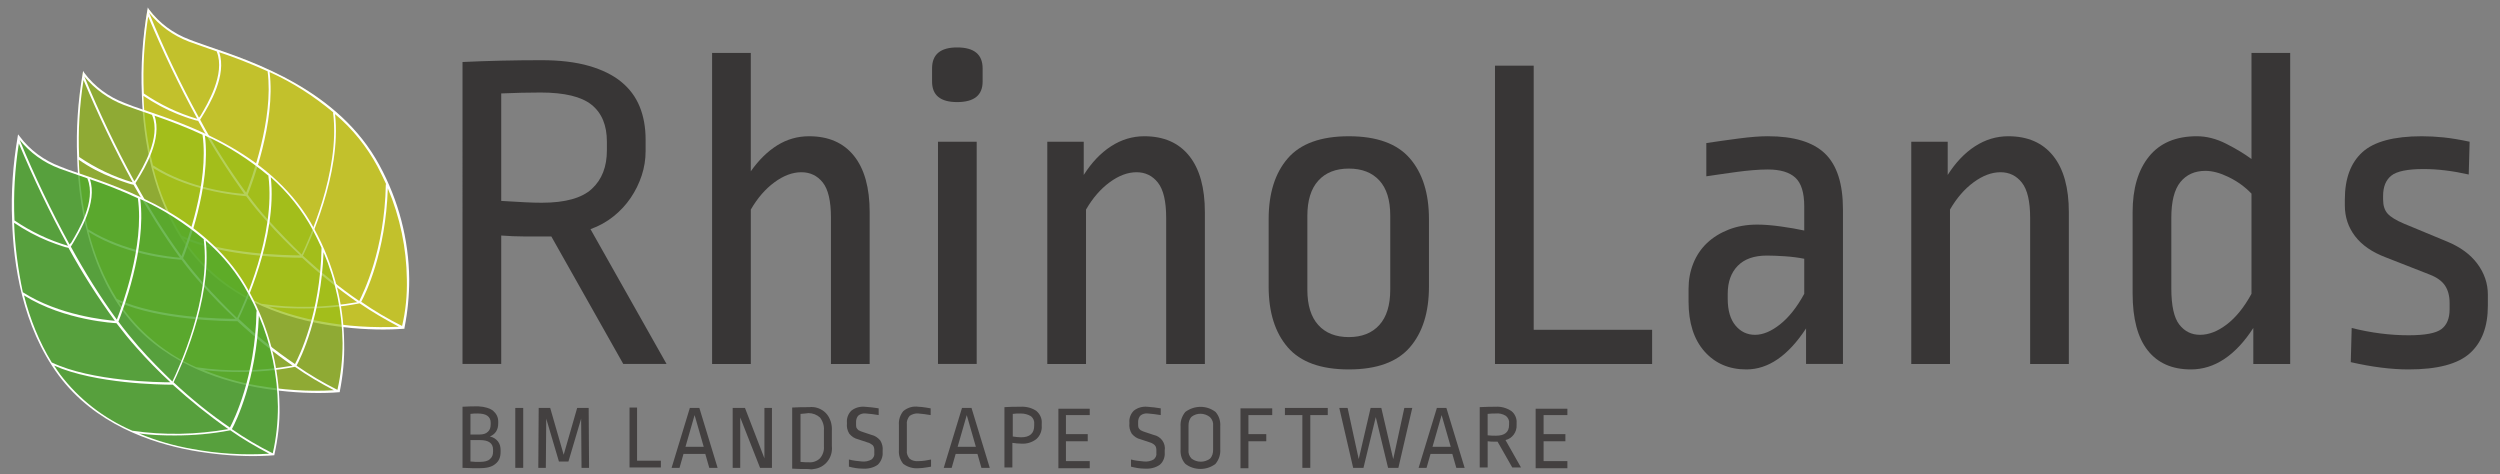 <svg viewBox="0 0 441.391 83.775" xmlns="http://www.w3.org/2000/svg" data-sanitized-data-name="Capa 1" data-name="Capa 1" id="Capa_1">
  <rect x="0" y="0" width="441.391" height="83.775" fill="#808080" stroke="none"/>
  <defs>
    <style>
      .cls-1 {
        fill: #383636;
      }

      .cls-1, .cls-2, .cls-3, .cls-4, .cls-5, .cls-6 {
        stroke-width: 0px;
      }

      .cls-2 {
        fill: #dedd09;
      }

      .cls-2, .cls-3 {
        opacity: .7;
      }

      .cls-3 {
        fill: #96bd14;
      }

      .cls-4 {
        fill: #fff;
      }

      .cls-5 {
        fill: #4da82c;
        isolation: isolate;
        opacity: .8;
      }

      .cls-6 {
        fill: #434040;
      }
    </style>
  </defs>
  <path d="M72.089,49.13c-.008-.668-.034-1.366-.081-2.092-.367-6.236-2.128-12.347-5.133-17.854-7.145-13.309-22.046-18.221-30.102-20.953-1.261-.42-2.715-.908-3.555-1.259-2.872-1.051-5.095-2.935-6.916-5.316l-.292.14c-.841,4.903-.954,9.813-.814,14.786.28,7.705,1.667,18.695,8.041,27.31,6.374,8.615,16.105,11.781,23.389,13.111,3.572.63,7.29,1.107,10.932,1.107,2.171,0,3.572-.07,3.572-.07h.14v-.14c.7-2.802.894-5.759.824-8.631-0-.047-.005-.094-.005-.141Z" class="cls-2"></path>
  <path d="M72.251,49.287c-.07-7.004-1.891-13.939-5.253-20.103-7.144-13.238-22.204-18.281-30.259-21.013-1.331-.49-2.452-.841-3.292-1.191-2.802-1.051-5.323-2.872-7.144-5.323l-.21-.35-.07.42c-.841,4.903-1.191,9.876-.981,14.849.21,7.705,1.821,18.702,8.195,27.317,6.374,8.615,16.32,11.977,23.605,13.308,3.572.63,7.215.981,10.857.981,2.171,0,3.502-.14,3.572-.14h.14v-.14c.56-2.802.841-5.674.841-8.615ZM66.648,29.394c.56,1.051,1.051,2.101,1.541,3.152h-.07c-.21,11.627-3.992,19.192-4.693,20.593-3.502-2.381-6.794-5.113-9.946-7.985.911-1.891,6.864-14.429,5.674-25.006,3.082,2.592,5.604,5.744,7.495,9.246ZM27.073,29.674c7.144,4.483,16.25,4.903,16.39,4.973h0c1.121,1.541,2.311,2.942,3.502,4.273,2.031,2.311,4.063,4.343,6.024,6.164-1.961,0-13.869-.14-20.943-3.502-2.241-3.642-3.922-7.705-4.973-11.907ZM25.322,16.926c1.891,1.261,3.922,2.381,6.024,3.222.911.35,1.821.7,2.592.911.35.14.7.21,1.051.28,2.452,4.483,5.183,8.755,8.125,12.888-1.471-.07-9.666-.841-16.11-5.043-.981-3.992-1.541-8.125-1.681-12.258ZM43.463,34.017c-3.012-4.133-5.744-8.405-8.125-12.888.07-.14.21-.35.35-.56,1.261-2.031,4.413-7.285,3.012-11.347,2.522.841,5.463,1.961,8.545,3.362,1.121,8.405-2.942,19.262-3.782,21.433ZM47.246,38.71c-1.191-1.331-2.381-2.802-3.502-4.343.63-1.611,4.973-12.748,3.852-21.644,4.063,1.821,7.845,4.273,11.277,7.144h-.07c1.331,10.366-4.483,22.904-5.533,25.076-1.961-1.891-3.992-3.992-6.024-6.234ZM33.307,7.33c.911.35,2.031.7,3.362,1.191l1.611.56v.07c1.541,3.922-1.681,9.246-2.872,11.277l-.28.35c-3.292-6.024-6.234-12.188-8.826-18.562,1.821,2.311,4.273,4.063,7.004,5.113ZM26.163,2.918c2.592,6.164,5.463,12.188,8.685,18.071-3.362-.981-6.584-2.522-9.456-4.483-.21-4.623.07-9.106.77-13.588ZM33.447,43.683c-.35-.49-.7-.981-1.051-1.541,7.285,3.222,19.052,3.362,20.663,3.362h.28c3.082,2.872,6.304,5.463,9.736,7.845-5.604.981-11.347,1.121-16.951.28-4.973-2.171-9.386-5.604-12.678-9.946ZM56.772,56.781c-3.222-.56-6.374-1.471-9.386-2.662,2.101.28,4.203.35,6.304.35,3.292,0,6.584-.28,9.806-.911h0c2.241,1.541,4.553,2.872,6.934,4.133-4.553.21-9.176-.07-13.659-.911ZM70.991,57.552c-2.522-1.261-4.903-2.662-7.215-4.273.7-1.261,4.343-8.685,4.693-20.033,2.171,5.113,3.292,10.577,3.362,16.04.07,2.802-.21,5.603-.841,8.265Z" class="cls-4"></path>
  <path d="M55.41,40.471c-7.145-13.308-22.068-18.223-30.123-20.955-1.261-.49-2.5-.868-3.34-1.219-2.872-1.051-5.31-3.053-7.132-5.434l-.173-.149-.064.379c-.841,4.903-.982,9.681-.842,14.654.21,7.705,1.804,18.665,8.178,27.28s16.157,11.906,23.441,13.236c3.572.63,7.091.999,10.733.999,2.172,0,3.475-.095,3.405-.025l.291-.058c.7-2.802.944-5.728.874-8.599-.07-7.004-1.885-13.944-5.247-20.108Z" class="cls-3"></path>
  <path d="M60.764,60.564c-.07-7.004-1.891-13.939-5.253-20.103-7.074-13.308-22.134-18.351-30.189-21.083-1.331-.42-2.452-.841-3.292-1.191-2.802-1.051-5.323-2.872-7.144-5.323l-.21-.35-.07.42c-.841,4.903-1.191,9.876-.981,14.849.21,7.705,1.821,18.702,8.195,27.317,6.374,8.615,16.32,11.977,23.605,13.308,3.572.63,7.215.981,10.857.981,2.171,0,3.502-.14,3.572-.14h.14v-.14c.56-2.802.841-5.674.77-8.545ZM55.231,40.601c.56,1.051,1.051,2.101,1.541,3.152h0c-.21,11.627-3.992,19.192-4.693,20.523-3.502-2.381-6.864-5.043-9.946-7.985.911-1.891,6.864-14.429,5.674-25.006,3.012,2.662,5.533,5.814,7.425,9.316ZM15.656,40.951c7.144,4.483,16.25,4.903,16.39,4.903h0c1.121,1.541,2.311,2.942,3.502,4.273,2.031,2.311,4.063,4.343,6.024,6.164-1.961,0-13.869-.14-20.943-3.502-2.311-3.712-3.922-7.705-4.973-11.837ZM32.046,45.224c-3.012-4.133-5.674-8.405-8.125-12.888.07-.14.21-.35.35-.56,1.261-2.031,4.413-7.285,3.012-11.347,2.872.981,5.744,2.101,8.475,3.362,1.191,8.475-2.872,19.262-3.712,21.433ZM31.766,45.504c-1.541-.14-9.806-.911-16.25-5.043-.911-3.992-1.471-8.125-1.611-12.258,1.891,1.331,3.922,2.381,6.094,3.222.911.35,1.821.7,2.522.911.35.14.7.21,1.051.28,2.522,4.413,5.183,8.755,8.195,12.888ZM35.829,49.917c-1.191-1.401-2.381-2.802-3.502-4.343.63-1.611,4.973-12.748,3.852-21.644,4.063,1.821,7.845,4.273,11.277,7.144h-.07c1.331,10.366-4.483,22.904-5.533,25.076-1.961-1.891-3.992-3.992-6.024-6.234ZM21.89,18.537c.911.35,2.031.7,3.362,1.191l1.611.56v.07c1.611,3.922-1.681,9.246-2.872,11.277l-.28.35c-3.292-6.024-6.234-12.188-8.826-18.492,1.821,2.241,4.273,3.992,7.004,5.043ZM14.745,14.125c2.592,6.164,5.463,12.188,8.685,18.071-3.362-.981-6.584-2.522-9.456-4.483-.21-4.553.07-9.106.77-13.588ZM22.03,54.89c-.35-.49-.7-.981-1.051-1.541,7.285,3.222,19.052,3.362,20.663,3.362h.28c3.082,2.872,6.304,5.463,9.736,7.845-5.604.981-11.347,1.121-17.021.28-4.973-2.171-9.316-5.604-12.608-9.946ZM45.355,68.058c-3.222-.56-6.374-1.471-9.386-2.732,2.101.28,4.203.35,6.304.35,3.292,0,6.584-.28,9.806-.911h0c2.171,1.541,4.483,2.872,6.864,4.133-4.553.28-9.106-.07-13.588-.841ZM59.574,68.829c-2.522-1.261-4.903-2.662-7.215-4.273.7-1.261,4.343-8.685,4.763-20.033,2.171,5.113,3.292,10.577,3.362,16.04,0,2.732-.28,5.533-.911,8.265Z" class="cls-4"></path>
  <path d="M3.328,24.211s-5.043,25.496,7.144,42.026c12.188,16.53,37.824,14.079,37.824,14.079,0,0,3.922-13.168-4.273-28.578-8.195-15.41-27.177-19.682-33.481-22.134-2.872-1.051-5.393-2.942-7.215-5.393Z" class="cls-5"></path>
  <path d="M49.347,71.771c-.07-7.004-1.891-13.939-5.253-20.103-7.074-13.308-22.134-18.351-30.189-21.083-1.331-.42-2.452-.841-3.292-1.191-2.802-1.051-5.323-2.872-7.144-5.323l-.28-.35-.07.42c-.841,4.903-1.191,9.876-.981,14.779.21,7.705,1.821,18.702,8.195,27.317,6.374,8.615,16.32,11.977,23.605,13.308,3.572.63,7.215.981,10.787.981,2.171,0,3.502-.14,3.572-.14h.14v-.07c.63-2.802.981-5.674.911-8.545ZM43.814,51.808c.56,1.051,1.121,2.101,1.541,3.152h-.07c-.21,11.627-3.992,19.192-4.693,20.523-3.502-2.381-6.794-5.043-9.946-7.985.911-1.891,6.864-14.429,5.674-25.006,3.082,2.662,5.604,5.814,7.495,9.316ZM4.239,52.158c7.144,4.483,16.25,4.903,16.32,4.903h0c1.121,1.471,2.311,2.942,3.502,4.273,2.031,2.311,4.063,4.343,6.024,6.164-1.961,0-13.869-.14-20.943-3.502-2.241-3.642-3.852-7.705-4.903-11.837ZM2.488,39.34c1.891,1.261,3.922,2.381,6.024,3.222.911.35,1.821.7,2.522.911.35.14.7.21,1.051.28,2.452,4.483,5.183,8.755,8.195,12.888-1.541-.14-9.806-.911-16.25-5.043-.841-3.992-1.401-8.125-1.541-12.258ZM20.629,56.431c-3.012-4.133-5.674-8.405-8.125-12.888.07-.14.21-.35.35-.56,1.191-2.031,4.413-7.285,3.012-11.347,2.522.841,5.463,1.961,8.475,3.362,1.191,8.475-2.872,19.262-3.712,21.433ZM24.412,61.124c-1.191-1.401-2.381-2.802-3.502-4.343.63-1.611,4.973-12.748,3.852-21.644,4.063,1.821,7.845,4.273,11.277,7.144h-.07c1.331,10.366-4.483,22.904-5.533,25.076-1.961-1.891-3.992-3.922-6.024-6.234ZM10.473,29.744c.911.35,2.031.7,3.362,1.191l1.611.56v.07c1.611,3.922-1.681,9.246-2.872,11.277-.14.14-.28.28-.28.35-3.292-6.024-6.234-12.188-8.826-18.492,1.821,2.241,4.203,3.992,7.004,5.043ZM3.328,25.332c2.592,6.164,5.463,12.188,8.685,18.071-3.362-.981-6.584-2.522-9.456-4.483-.21-4.553.07-9.106.77-13.588ZM10.613,66.097c-.35-.49-.7-.981-1.051-1.541,7.285,3.222,19.052,3.362,20.733,3.362h.21c3.082,2.802,6.374,5.463,9.806,7.845-5.604.981-11.347,1.121-16.951.28-5.043-2.171-9.456-5.604-12.748-9.946ZM33.937,79.265c-3.222-.56-6.374-1.471-9.386-2.732,2.101.28,4.203.35,6.304.35,3.292,0,6.584-.28,9.806-.911h0c2.171,1.541,4.483,2.872,6.864,4.133-4.553.28-9.106,0-13.588-.841ZM48.156,80.036c-2.522-1.261-4.903-2.662-7.215-4.273.7-1.261,4.343-8.685,4.763-20.033,2.171,5.113,3.292,10.507,3.362,16.04,0,2.732-.28,5.533-.911,8.265Z" class="cls-4"></path>
  <g>
    <path d="M87.053,72.515c.56.49.911,1.121.911,1.891v.35c0,1.121-.49,1.891-1.471,2.311.63.14,1.051.42,1.401.841s.49.981.49,1.541v.35c0,.911-.28,1.611-.911,2.101-.63.56-1.611.77-2.872.77-.7,0-1.681,0-2.942-.07v-10.787c.981-.07,1.961-.07,2.802-.07,1.191.07,2.031.35,2.592.77ZM83.061,73.075v3.642h1.611c.63,0,1.121-.14,1.471-.49.35-.28.49-.77.49-1.331v-.28c0-.56-.21-.911-.56-1.191-.35-.28-.981-.42-1.751-.42-.42,0-.841,0-1.261.07ZM83.061,77.768v3.712c.35,0,.63.07.911.07h.7c.841,0,1.471-.14,1.821-.49.42-.35.56-.77.56-1.331v-.35c0-1.121-.77-1.681-2.311-1.681h-1.681v.07Z" class="cls-6"></path>
    <path d="M92.377,72.025v10.577h-1.401v-10.577h1.401Z" class="cls-6"></path>
    <path d="M102.673,82.601l-.07-8.685-2.241,7.565h-1.681l-2.241-7.565-.07,8.685h-1.331l.07-10.577h2.031l2.381,8.265,2.381-8.265h2.031l.07,10.577h-1.331Z" class="cls-6"></path>
    <path d="M112.479,72.025v9.316h4.203v1.191h-5.533v-10.577h1.331v.07Z" class="cls-6"></path>
    <path d="M123.476,72.025l3.222,10.577h-1.471l-.7-2.452h-3.852l-.7,2.452h-1.401l3.222-10.577h1.681ZM122.636,73.285l-1.611,5.604h3.222l-1.611-5.604Z" class="cls-6"></path>
    <path d="M134.193,82.601l-3.502-8.896v8.896h-1.331v-10.577h2.171l3.432,8.896v-8.896h1.331v10.577h-2.101Z" class="cls-6"></path>
    <path d="M145.82,72.935c.77.841,1.121,1.961,1.051,3.152v2.662c.21,2.031-1.191,3.852-3.222,4.063-.28.07-.56.07-.911,0-.911,0-1.891,0-2.872-.07v-10.787c.981-.07,1.961-.07,2.942-.07,1.191-.14,2.241.28,3.012,1.051ZM141.337,73.075v8.475c.63.07,1.121.07,1.471.07.7.07,1.471-.21,1.961-.7.49-.56.77-1.331.7-2.101v-2.872c.07-.77-.21-1.611-.7-2.241-.56-.49-1.261-.77-2.031-.77-.28.07-.77.07-1.401.14h0Z" class="cls-6"></path>
    <path d="M155.136,72.095v1.191c-.7-.14-1.471-.21-2.241-.28-.49-.07-.981.07-1.331.35-.28.28-.42.7-.42,1.121v.42c0,.21,0,.42.07.63.07.14.21.28.35.42.28.14.56.28.841.35l1.471.49c.63.14,1.121.49,1.541.981.35.56.49,1.191.42,1.821v.28c.07.77-.28,1.611-.841,2.171-.77.56-1.751.77-2.732.7-.77,0-1.611-.14-2.381-.35v-1.261c.77.21,1.541.28,2.311.35.56.07,1.191-.07,1.681-.35.35-.28.56-.7.49-1.121v-.56c0-.28-.07-.63-.28-.841-.28-.21-.56-.42-.911-.49l-1.681-.56c-.63-.14-1.121-.49-1.541-.981-.35-.56-.49-1.191-.42-1.821v-.14c-.07-.77.21-1.541.77-2.101.7-.56,1.541-.77,2.381-.7.911.07,1.681.14,2.452.28Z" class="cls-6"></path>
    <path d="M163.471,71.955c.49.07.77.14.841.14v1.191c-.7-.14-1.471-.21-2.171-.28-.56-.07-1.121.14-1.541.42-.35.42-.56.981-.49,1.471v4.623c-.07.56.14,1.051.49,1.471.42.35,1.051.49,1.611.42.77,0,1.471-.14,2.171-.28v1.261l-.841.14c-.49.07-.911.14-1.401.14-.981.07-1.891-.21-2.662-.77-.56-.7-.841-1.541-.77-2.452v-4.413c-.07-.911.21-1.751.77-2.452.77-.63,1.681-.911,2.662-.77.42 0.0.841.07,1.331.14Z" class="cls-6"></path>
    <path d="M171.526,72.025l3.222,10.577h-1.471l-.7-2.452h-3.852l-.7,2.452h-1.401l3.222-10.577h1.681ZM170.686,73.285l-1.611,5.604h3.222l-1.611-5.604Z" class="cls-6"></path>
    <path d="M183.013,72.585c.63.56.981,1.331.911,2.171v.42c.07.841-.28,1.751-.911,2.311-.77.63-1.751.911-2.732.841-.49,0-1.051-.07-1.541-.14v4.343h-1.401v-10.647c.911-.07,1.821-.07,2.802-.07,1.051-.07,2.101.21,2.872.77ZM178.811,73.075v3.992c.49.07.981.14,1.471.14,1.541,0,2.311-.7,2.311-2.031v-.28c.07-.56-.14-1.051-.56-1.401-.56-.35-1.191-.49-1.821-.49-.49 0-.981 0-1.401.07Z" class="cls-6"></path>
    <path d="M192.399,72.025v1.261h-4.203v3.362h3.852v1.261h-3.852v3.502h4.203v1.261h-5.533v-10.507h5.533v-.14Z" class="cls-6"></path>
    <path d="M204.937,72.095v1.191c-.77-.14-1.471-.21-2.241-.28-.49-.07-.981.07-1.331.35-.28.28-.42.7-.42,1.121v.42c0,.21,0,.42.07.63.07.14.21.28.35.42.28.14.56.28.841.35l1.471.49c1.331.28,2.171,1.471,1.961,2.802v.28c.07.77-.21,1.611-.841,2.171-.77.56-1.751.77-2.732.7-.77,0-1.611-.14-2.381-.35v-1.261c.77.21,1.541.28,2.311.35.56.07,1.191-.07,1.681-.35.35-.28.56-.7.49-1.121v-.56c0-.28-.07-.63-.28-.841-.21-.21-.56-.42-.841-.49l-1.681-.56c-.63-.14-1.121-.49-1.541-.981-.35-.56-.49-1.191-.42-1.821v-.14c-.07-.77.21-1.541.77-2.101.7-.56,1.541-.77,2.381-.7.841.07,1.611.14,2.382.28Z" class="cls-6"></path>
    <path d="M214.603,72.725c.63.7.911,1.611.841,2.592v3.992c.07.911-.21,1.821-.841,2.592-1.541,1.191-3.782,1.191-5.323,0-.63-.7-.911-1.611-.841-2.592v-3.992c-.07-.911.21-1.821.841-2.592,1.611-1.191,3.782-1.191,5.323,0ZM210.4,73.566c-.42.42-.56.981-.56,1.541v4.343c-.07.56.14,1.121.56,1.541.981.7,2.241.7,3.222,0,.42-.42.56-.981.56-1.541v-4.273c.07-.56-.14-1.121-.56-1.541-.981-.77-2.311-.77-3.222-.07h0Z" class="cls-6"></path>
    <path d="M224.619,72.025v1.261h-4.203v3.362h3.152v1.261h-3.152v4.763h-1.401v-10.577h5.604v-.07Z" class="cls-6"></path>
    <path d="M234.425,72.025v1.261h-3.082v9.316h-1.401v-9.316h-3.082v-1.261h7.565Z" class="cls-6"></path>
    <path d="M249.345,72.025l-2.452,10.577h-1.821l-2.171-8.966-2.171,8.966h-1.821l-2.452-10.577h1.471l1.961,9.036,2.101-9.036h1.891l2.101,9.036,1.961-9.036h1.401Z" class="cls-6"></path>
    <path d="M255.369,72.025l3.222,10.577h-1.471l-.7-2.452h-3.852l-.7,2.452h-1.401l3.222-10.577h1.681ZM254.528,73.285l-1.611,5.604h3.222l-1.611-5.604Z" class="cls-6"></path>
    <path d="M266.856,72.585c.63.49.981,1.331.911,2.101v.35c.07,1.261-.77,2.381-1.961,2.662l2.732,4.833h-1.541l-2.592-4.553h-.49c-.42,0-.841,0-1.261-.07v4.623h-1.401v-10.647c1.191-.07,2.101-.07,2.802-.07.981-.07,1.961.21,2.802.77ZM262.653,73.075v3.782c.56.07,1.051.07,1.471.07,1.541,0,2.311-.63,2.311-1.891v-.35c.07-.49-.21-.981-.56-1.261-.56-.35-1.191-.49-1.821-.42-.42,0-.841,0-1.401.07h0Z" class="cls-6"></path>
    <path d="M276.732,72.025v1.261h-4.203v3.362h3.852v1.261h-3.852v3.502h4.203v1.261h-5.604v-10.507h5.604v-.14Z" class="cls-6"></path>
  </g>
  <g>
    <path d="M95.571,10.626c3.269,0,6.071.336,8.402,1.005,2.332.671,4.234,1.608,5.71,2.814,1.474,1.206,2.56,2.668,3.257,4.383.695,1.716,1.045,3.646,1.045,5.79v2.09c0,1.448-.229,2.869-.684,4.263-.456,1.395-1.1,2.707-1.93,3.939-.832,1.234-1.85,2.332-3.056,3.297s-2.561,1.717-4.061,2.252l13.429,23.802h-7.64l-12.705-22.516h-4.985c-1.126,0-2.412-.053-3.859-.16v22.676h-6.835V10.947c2.251-.106,4.556-.187,6.915-.241,2.358-.053,4.69-.08,6.996-.08ZM95.41,16.335c-.912,0-2.024.014-3.337.041-1.314.027-2.507.067-3.578.12v18.978c1.821.107,3.242.188,4.262.241,1.018.054,1.982.08,2.895.08,4.128,0,7.076-.816,8.846-2.452,1.769-1.635,2.653-3.9,2.653-6.795v-1.528c0-2.895-.898-5.065-2.693-6.513-1.797-1.448-4.812-2.172-9.047-2.172Z" class="cls-1"></path>
    <path d="M125.724,64.26V9.34h6.835v20.906c1.394-1.982,2.947-3.51,4.663-4.583,1.716-1.071,3.592-1.608,5.629-1.608,3.431,0,6.071,1.153,7.921,3.458,1.85,2.306,2.774,5.629,2.774,9.971v26.777h-6.835v-25.812c0-2.947-.482-5.025-1.447-6.231s-2.226-1.81-3.779-1.81c-1.556,0-3.137.591-4.745,1.77-1.607,1.18-3.003,2.788-4.181,4.824v27.26h-6.835Z" class="cls-1"></path>
    <path d="M173.489,14.405c0,2.412-1.502,3.619-4.503,3.619-2.949,0-4.423-1.207-4.423-3.619v-2.332c0-2.465,1.474-3.699,4.423-3.699,3.001,0,4.503,1.234,4.503,3.699v2.332ZM165.608,64.26V25.019h6.835v39.241h-6.835Z" class="cls-1"></path>
    <path d="M184.907,64.26V25.019h6.433v5.87c1.394-2.197,3.002-3.886,4.824-5.065,1.822-1.179,3.78-1.77,5.87-1.77,3.431,0,6.071,1.153,7.921,3.458,1.85,2.306,2.774,5.629,2.774,9.971v26.777h-6.835v-25.812c0-2.895-.482-4.958-1.447-6.191-.965-1.232-2.226-1.85-3.779-1.85-1.556,0-3.137.591-4.745,1.77-1.607,1.18-3.003,2.788-4.181,4.824v27.26h-6.835Z" class="cls-1"></path>
    <path d="M252.292,50.591c0,4.557-1.126,8.136-3.377,10.735-2.252,2.601-5.844,3.899-10.775,3.899-4.933,0-8.523-1.299-10.775-3.899-2.251-2.6-3.377-6.179-3.377-10.735v-11.901c0-4.556,1.126-8.134,3.377-10.734,2.252-2.6,5.843-3.9,10.775-3.9,4.932,0,8.523,1.301,10.775,3.9,2.251,2.601,3.377,6.179,3.377,10.734v11.901ZM245.457,38.047c0-2.734-.644-4.798-1.93-6.192-1.287-1.394-3.083-2.091-5.388-2.091-2.306,0-4.101.712-5.388,2.131-1.286,1.422-1.93,3.498-1.93,6.232v13.026c0,2.734.644,4.812,1.93,6.232,1.287,1.421,3.082,2.131,5.388,2.131,2.305,0,4.101-.71,5.388-2.131,1.286-1.42,1.93-3.498,1.93-6.232v-13.106Z" class="cls-1"></path>
    <path d="M263.951,64.26V11.591h6.835v46.639h20.907v6.031h-27.742Z" class="cls-1"></path>
    <path d="M325.384,64.26h-6.514v-6.272c-3.164,4.825-6.674,7.237-10.534,7.237-3.056,0-5.521-1.058-7.397-3.176-1.877-2.117-2.814-5.053-2.814-8.806v-2.251c0-1.608.281-3.108.844-4.504.563-1.393,1.367-2.585,2.413-3.578,1.045-.991,2.317-1.781,3.819-2.372,1.5-.589,3.188-.885,5.065-.885,1.179,0,2.546.108,4.102.322,1.554.215,2.947.456,4.182.724v-4.262c0-2.412-.523-4.102-1.568-5.066-1.046-.965-2.668-1.447-4.865-1.447-.804,0-1.688.04-2.653.121-.965.08-1.93.188-2.895.321-.965.135-1.918.269-2.854.402-.939.134-1.757.255-2.453.361v-5.87c1.77-.268,3.672-.535,5.709-.804,2.037-.268,3.752-.402,5.146-.402,4.61,0,7.974,1.02,10.092,3.056,2.117,2.038,3.177,5.335,3.177,9.891v27.26ZM309.865,59.114c1.394,0,2.867-.615,4.422-1.85,1.555-1.232,2.976-3.027,4.263-5.388v-6.191c-1.073-.214-2.226-.361-3.458-.442-1.234-.08-2.279-.12-3.136-.12-2.252,0-3.968.603-5.146,1.809-1.18,1.206-1.77,2.854-1.77,4.945v.885c0,2.038.455,3.606,1.367,4.704.911,1.1,2.063,1.648,3.458,1.648Z" class="cls-1"></path>
    <path d="M337.446,64.26V25.019h6.433v5.87c1.394-2.197,3.002-3.886,4.824-5.065,1.822-1.179,3.78-1.77,5.87-1.77,3.431,0,6.071,1.153,7.921,3.458,1.85,2.306,2.774,5.629,2.774,9.971v26.777h-6.835v-25.812c0-2.895-.482-4.958-1.447-6.191-.965-1.232-2.226-1.85-3.779-1.85-1.556,0-3.137.591-4.745,1.77-1.607,1.18-3.003,2.788-4.181,4.824v27.26h-6.835Z" class="cls-1"></path>
    <path d="M376.526,37.483c0-4.182.965-7.464,2.895-9.851,1.93-2.385,4.744-3.578,8.443-3.578,1.715,0,3.444.442,5.187,1.327,1.741.885,3.229,1.782,4.463,2.693V9.34h6.835v54.921h-6.514v-6.353c-1.555,2.412-3.256,4.235-5.105,5.468s-3.819,1.85-5.91,1.85c-3.325,0-5.87-1.126-7.64-3.377-1.769-2.252-2.653-5.602-2.653-10.052v-14.313ZM388.426,59.114c1.555,0,3.137-.615,4.745-1.85,1.607-1.232,3.056-3.027,4.342-5.388v-17.69c-1.126-1.179-2.452-2.144-3.98-2.895-1.527-.75-2.908-1.126-4.141-1.126-1.878,0-3.352.657-4.423,1.97-1.073,1.314-1.608,3.418-1.608,6.312v12.464c0,3.056.469,5.187,1.407,6.393.938,1.207,2.157,1.81,3.658,1.81Z" class="cls-1"></path>
    <path d="M421.234,45.444c-2.412-.911-4.222-2.157-5.428-3.739-1.206-1.58-1.81-3.39-1.81-5.428v-1.045c0-3.699,1.032-6.486,3.097-8.363,2.062-1.876,5.561-2.814,10.493-2.814,1.232,0,2.506.068,3.819.201,1.313.135,2.854.39,4.624.764l-.161,5.79c-2.842-.644-5.495-.965-7.961-.965-2.842,0-4.744.39-5.709,1.166-.965.777-1.447,1.97-1.447,3.578v.644c0,1.072.268,1.903.805,2.492.535.591,1.5,1.18,2.895,1.77l7.559,3.136c2.358.965,4.153,2.279,5.388,3.94,1.232,1.662,1.85,3.485,1.85,5.468v1.93c0,3.699-1.06,6.501-3.177,8.403-2.118,1.902-5.723,2.854-10.815,2.854-3.056,0-6.46-.43-10.212-1.286l.161-6.031c3.43.858,6.78,1.286,10.051,1.286,2.896,0,4.825-.361,5.79-1.085s1.447-1.89,1.447-3.498v-1.126c0-1.232-.269-2.251-.804-3.056-.537-.804-1.422-1.447-2.654-1.93l-7.8-3.056Z" class="cls-1"></path>
  </g>
</svg>